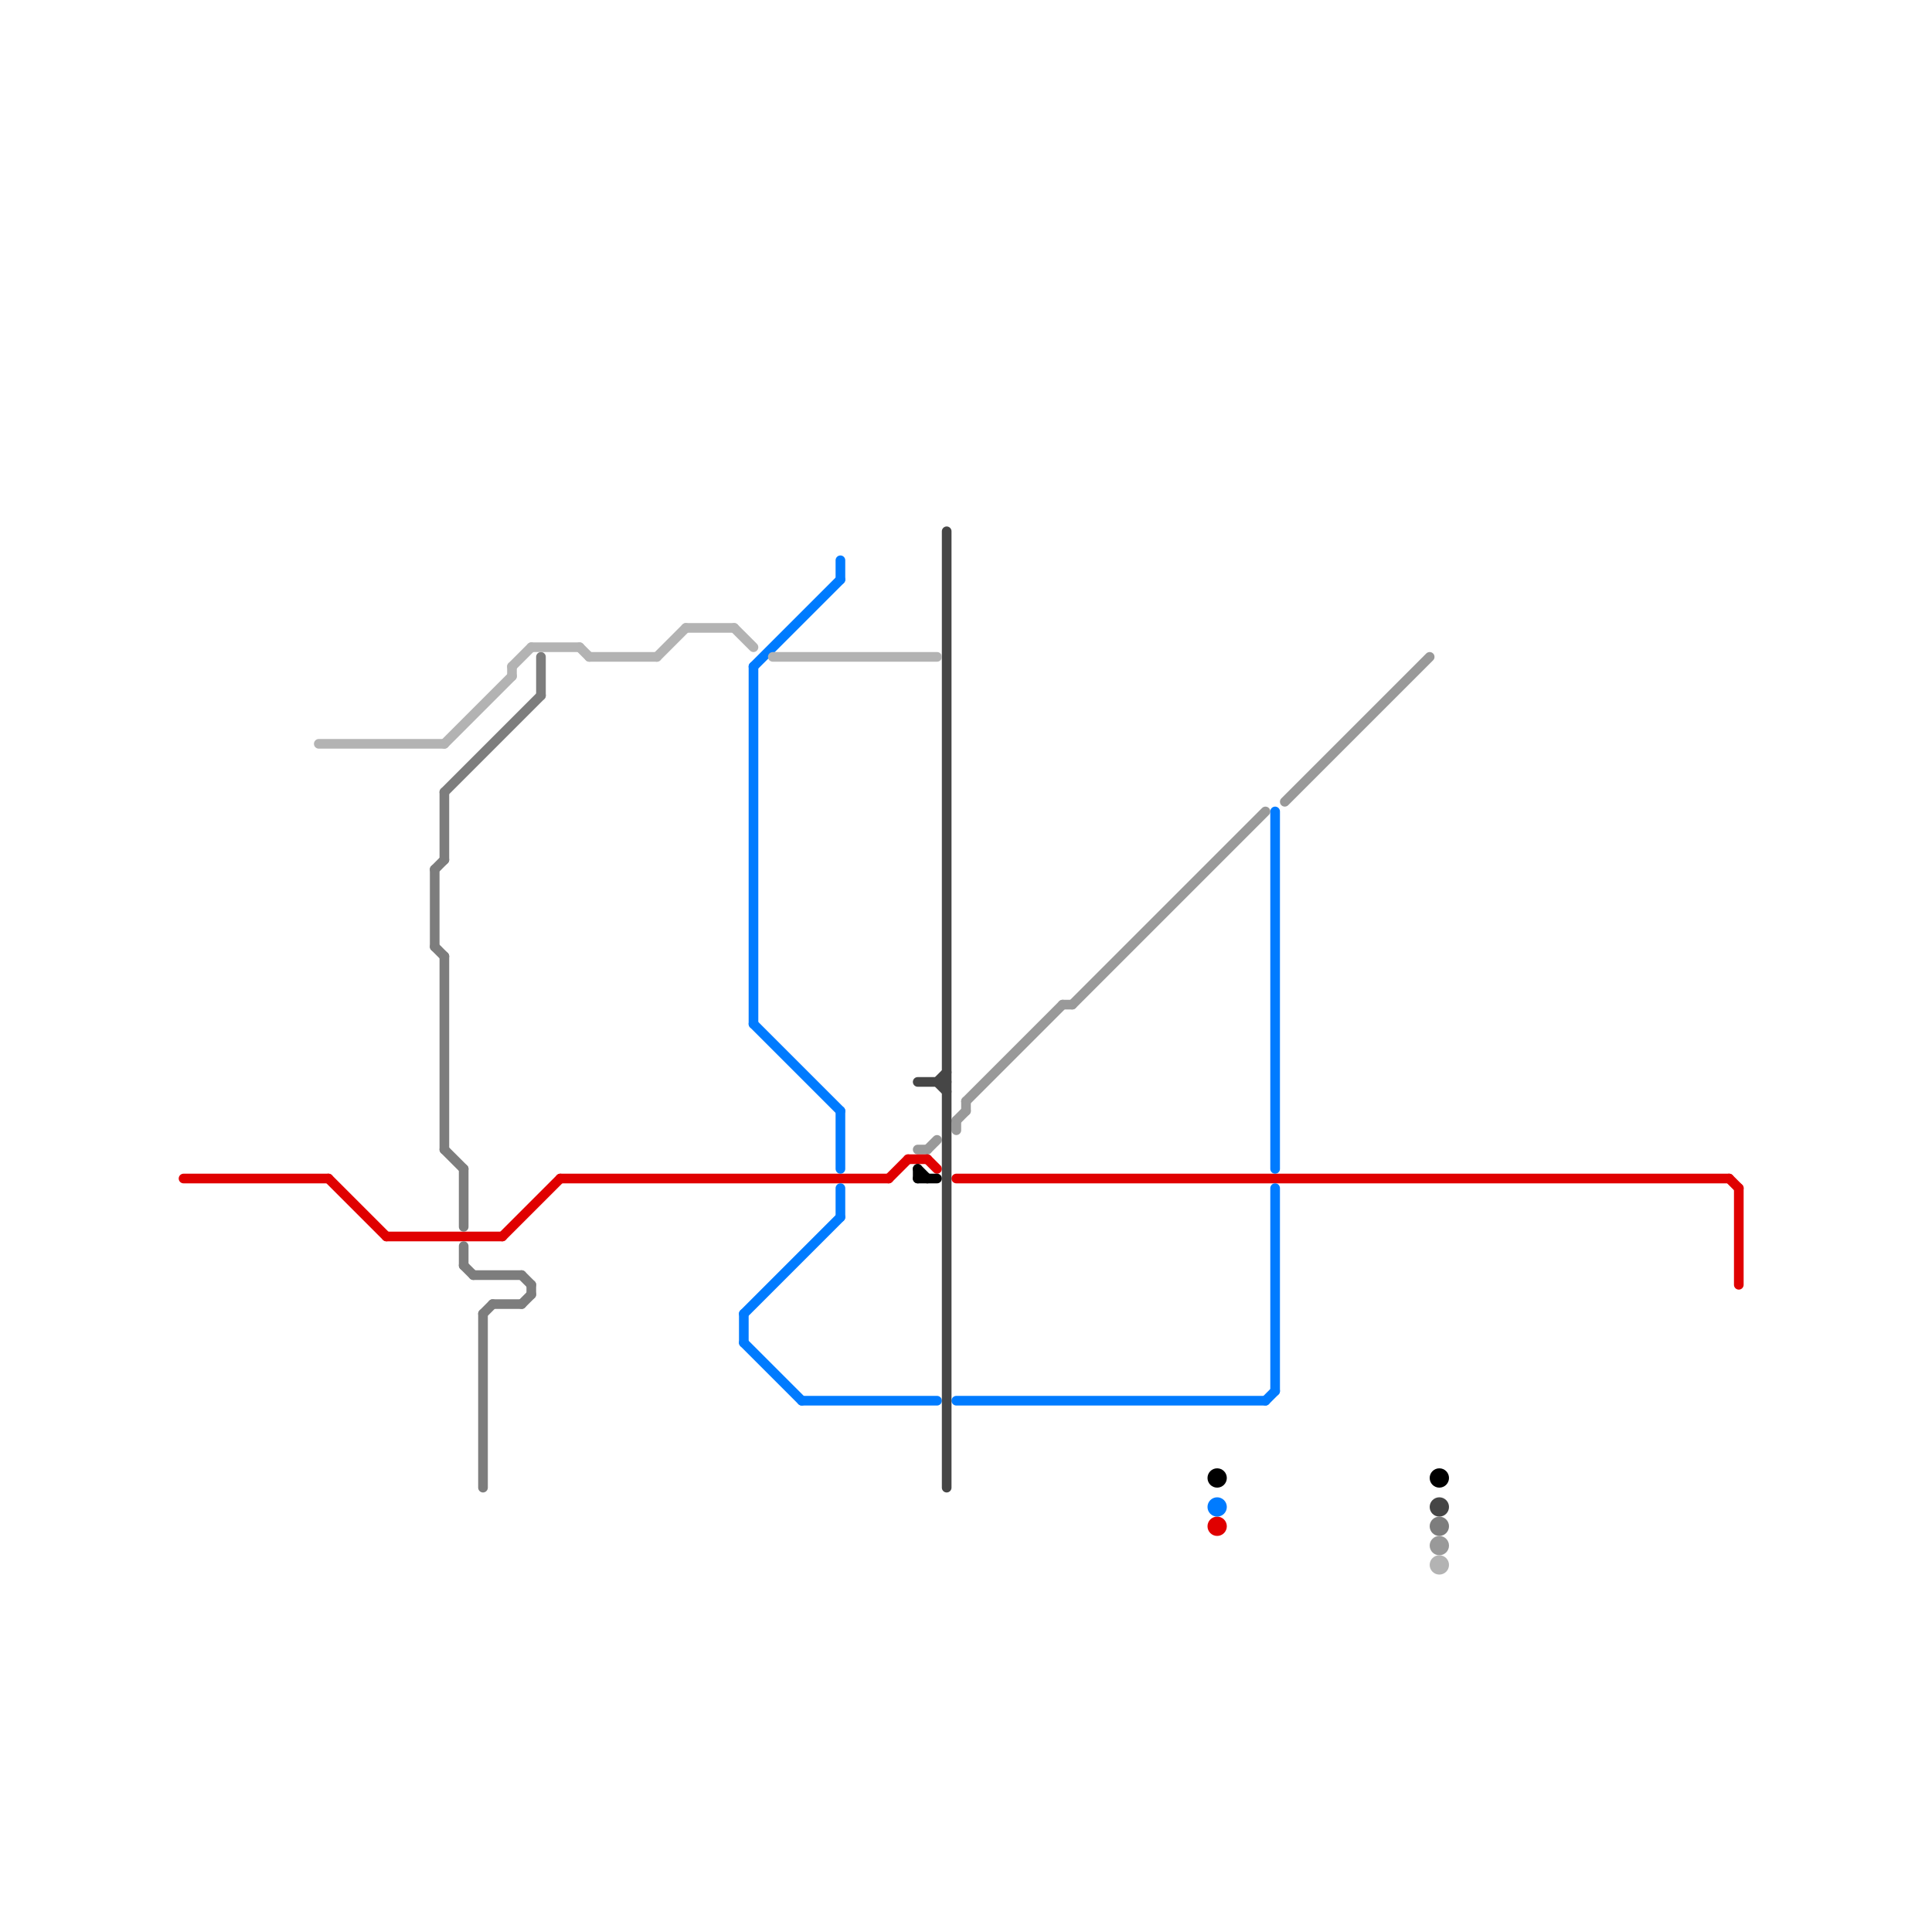 
<svg version="1.1" xmlns="http://www.w3.org/2000/svg" viewBox="0 0 200 200">
<style>text { font: 1px Helvetica; font-weight: 600; white-space: pre; dominant-baseline: central; } line { stroke-width: 1; fill: none; stroke-linecap: round; stroke-linejoin: round; } .c0 { stroke: #999999 } .c1 { stroke: #e00000 } .c2 { stroke: #007bff } .c3 { stroke: #000000 } .c4 { stroke: #464646 } .c5 { stroke: #7d7d7d } .c6 { stroke: #b3b3b3 }</style><defs><g id="wm-xf"><circle r="1.2" fill="#000"/><circle r="0.9" fill="#fff"/><circle r="0.6" fill="#000"/><circle r="0.3" fill="#fff"/></g><g id="wm"><circle r="0.6" fill="#000"/><circle r="0.3" fill="#fff"/></g></defs><line class="c0" x1="133" y1="83" x2="148" y2="68"/><line class="c0" x1="96" y1="119" x2="97" y2="118"/><line class="c0" x1="100" y1="114" x2="100" y2="115"/><line class="c0" x1="99" y1="116" x2="100" y2="115"/><line class="c0" x1="99" y1="116" x2="99" y2="117"/><line class="c0" x1="110" y1="104" x2="111" y2="104"/><line class="c0" x1="100" y1="114" x2="110" y2="104"/><line class="c0" x1="111" y1="104" x2="131" y2="84"/><line class="c0" x1="95" y1="119" x2="96" y2="119"/><circle cx="149" cy="160" r="1" fill="#999999" /><line class="c1" x1="34" y1="122" x2="40" y2="128"/><line class="c1" x1="94" y1="120" x2="96" y2="120"/><line class="c1" x1="99" y1="122" x2="179" y2="122"/><line class="c1" x1="40" y1="128" x2="52" y2="128"/><line class="c1" x1="180" y1="123" x2="180" y2="133"/><line class="c1" x1="92" y1="122" x2="94" y2="120"/><line class="c1" x1="96" y1="120" x2="97" y2="121"/><line class="c1" x1="58" y1="122" x2="92" y2="122"/><line class="c1" x1="179" y1="122" x2="180" y2="123"/><line class="c1" x1="52" y1="128" x2="58" y2="122"/><line class="c1" x1="19" y1="122" x2="34" y2="122"/><circle cx="126" cy="158" r="1" fill="#e00000" /><line class="c2" x1="99" y1="145" x2="131" y2="145"/><line class="c2" x1="87" y1="115" x2="87" y2="121"/><line class="c2" x1="78" y1="69" x2="78" y2="106"/><line class="c2" x1="87" y1="58" x2="87" y2="60"/><line class="c2" x1="132" y1="123" x2="132" y2="144"/><line class="c2" x1="78" y1="69" x2="87" y2="60"/><line class="c2" x1="77" y1="139" x2="83" y2="145"/><line class="c2" x1="77" y1="136" x2="77" y2="139"/><line class="c2" x1="131" y1="145" x2="132" y2="144"/><line class="c2" x1="87" y1="123" x2="87" y2="126"/><line class="c2" x1="77" y1="136" x2="87" y2="126"/><line class="c2" x1="132" y1="84" x2="132" y2="121"/><line class="c2" x1="83" y1="145" x2="97" y2="145"/><line class="c2" x1="78" y1="106" x2="87" y2="115"/><circle cx="126" cy="156" r="1" fill="#007bff" /><line class="c3" x1="95" y1="121" x2="95" y2="122"/><line class="c3" x1="95" y1="121" x2="96" y2="122"/><line class="c3" x1="95" y1="122" x2="97" y2="122"/><circle cx="126" cy="153" r="1" fill="#000000" /><circle cx="149" cy="153" r="1" fill="#000000" /><line class="c4" x1="98" y1="55" x2="98" y2="154"/><line class="c4" x1="97" y1="112" x2="98" y2="111"/><line class="c4" x1="97" y1="112" x2="98" y2="113"/><line class="c4" x1="95" y1="112" x2="98" y2="112"/><circle cx="149" cy="156" r="1" fill="#464646" /><line class="c5" x1="51" y1="135" x2="54" y2="135"/><line class="c5" x1="46" y1="82" x2="56" y2="72"/><line class="c5" x1="54" y1="132" x2="55" y2="133"/><line class="c5" x1="46" y1="119" x2="48" y2="121"/><line class="c5" x1="48" y1="131" x2="49" y2="132"/><line class="c5" x1="56" y1="68" x2="56" y2="72"/><line class="c5" x1="45" y1="90" x2="45" y2="98"/><line class="c5" x1="48" y1="121" x2="48" y2="127"/><line class="c5" x1="49" y1="132" x2="54" y2="132"/><line class="c5" x1="46" y1="99" x2="46" y2="119"/><line class="c5" x1="50" y1="136" x2="50" y2="154"/><line class="c5" x1="55" y1="133" x2="55" y2="134"/><line class="c5" x1="50" y1="136" x2="51" y2="135"/><line class="c5" x1="45" y1="90" x2="46" y2="89"/><line class="c5" x1="54" y1="135" x2="55" y2="134"/><line class="c5" x1="48" y1="129" x2="48" y2="131"/><line class="c5" x1="46" y1="82" x2="46" y2="89"/><line class="c5" x1="45" y1="98" x2="46" y2="99"/><circle cx="149" cy="158" r="1" fill="#7d7d7d" /><line class="c6" x1="71" y1="65" x2="76" y2="65"/><line class="c6" x1="68" y1="68" x2="71" y2="65"/><line class="c6" x1="80" y1="68" x2="97" y2="68"/><line class="c6" x1="46" y1="77" x2="53" y2="70"/><line class="c6" x1="76" y1="65" x2="78" y2="67"/><line class="c6" x1="60" y1="67" x2="61" y2="68"/><line class="c6" x1="61" y1="68" x2="68" y2="68"/><line class="c6" x1="33" y1="77" x2="46" y2="77"/><line class="c6" x1="53" y1="69" x2="53" y2="70"/><line class="c6" x1="53" y1="69" x2="55" y2="67"/><line class="c6" x1="55" y1="67" x2="60" y2="67"/><circle cx="149" cy="162" r="1" fill="#b3b3b3" />
</svg>
